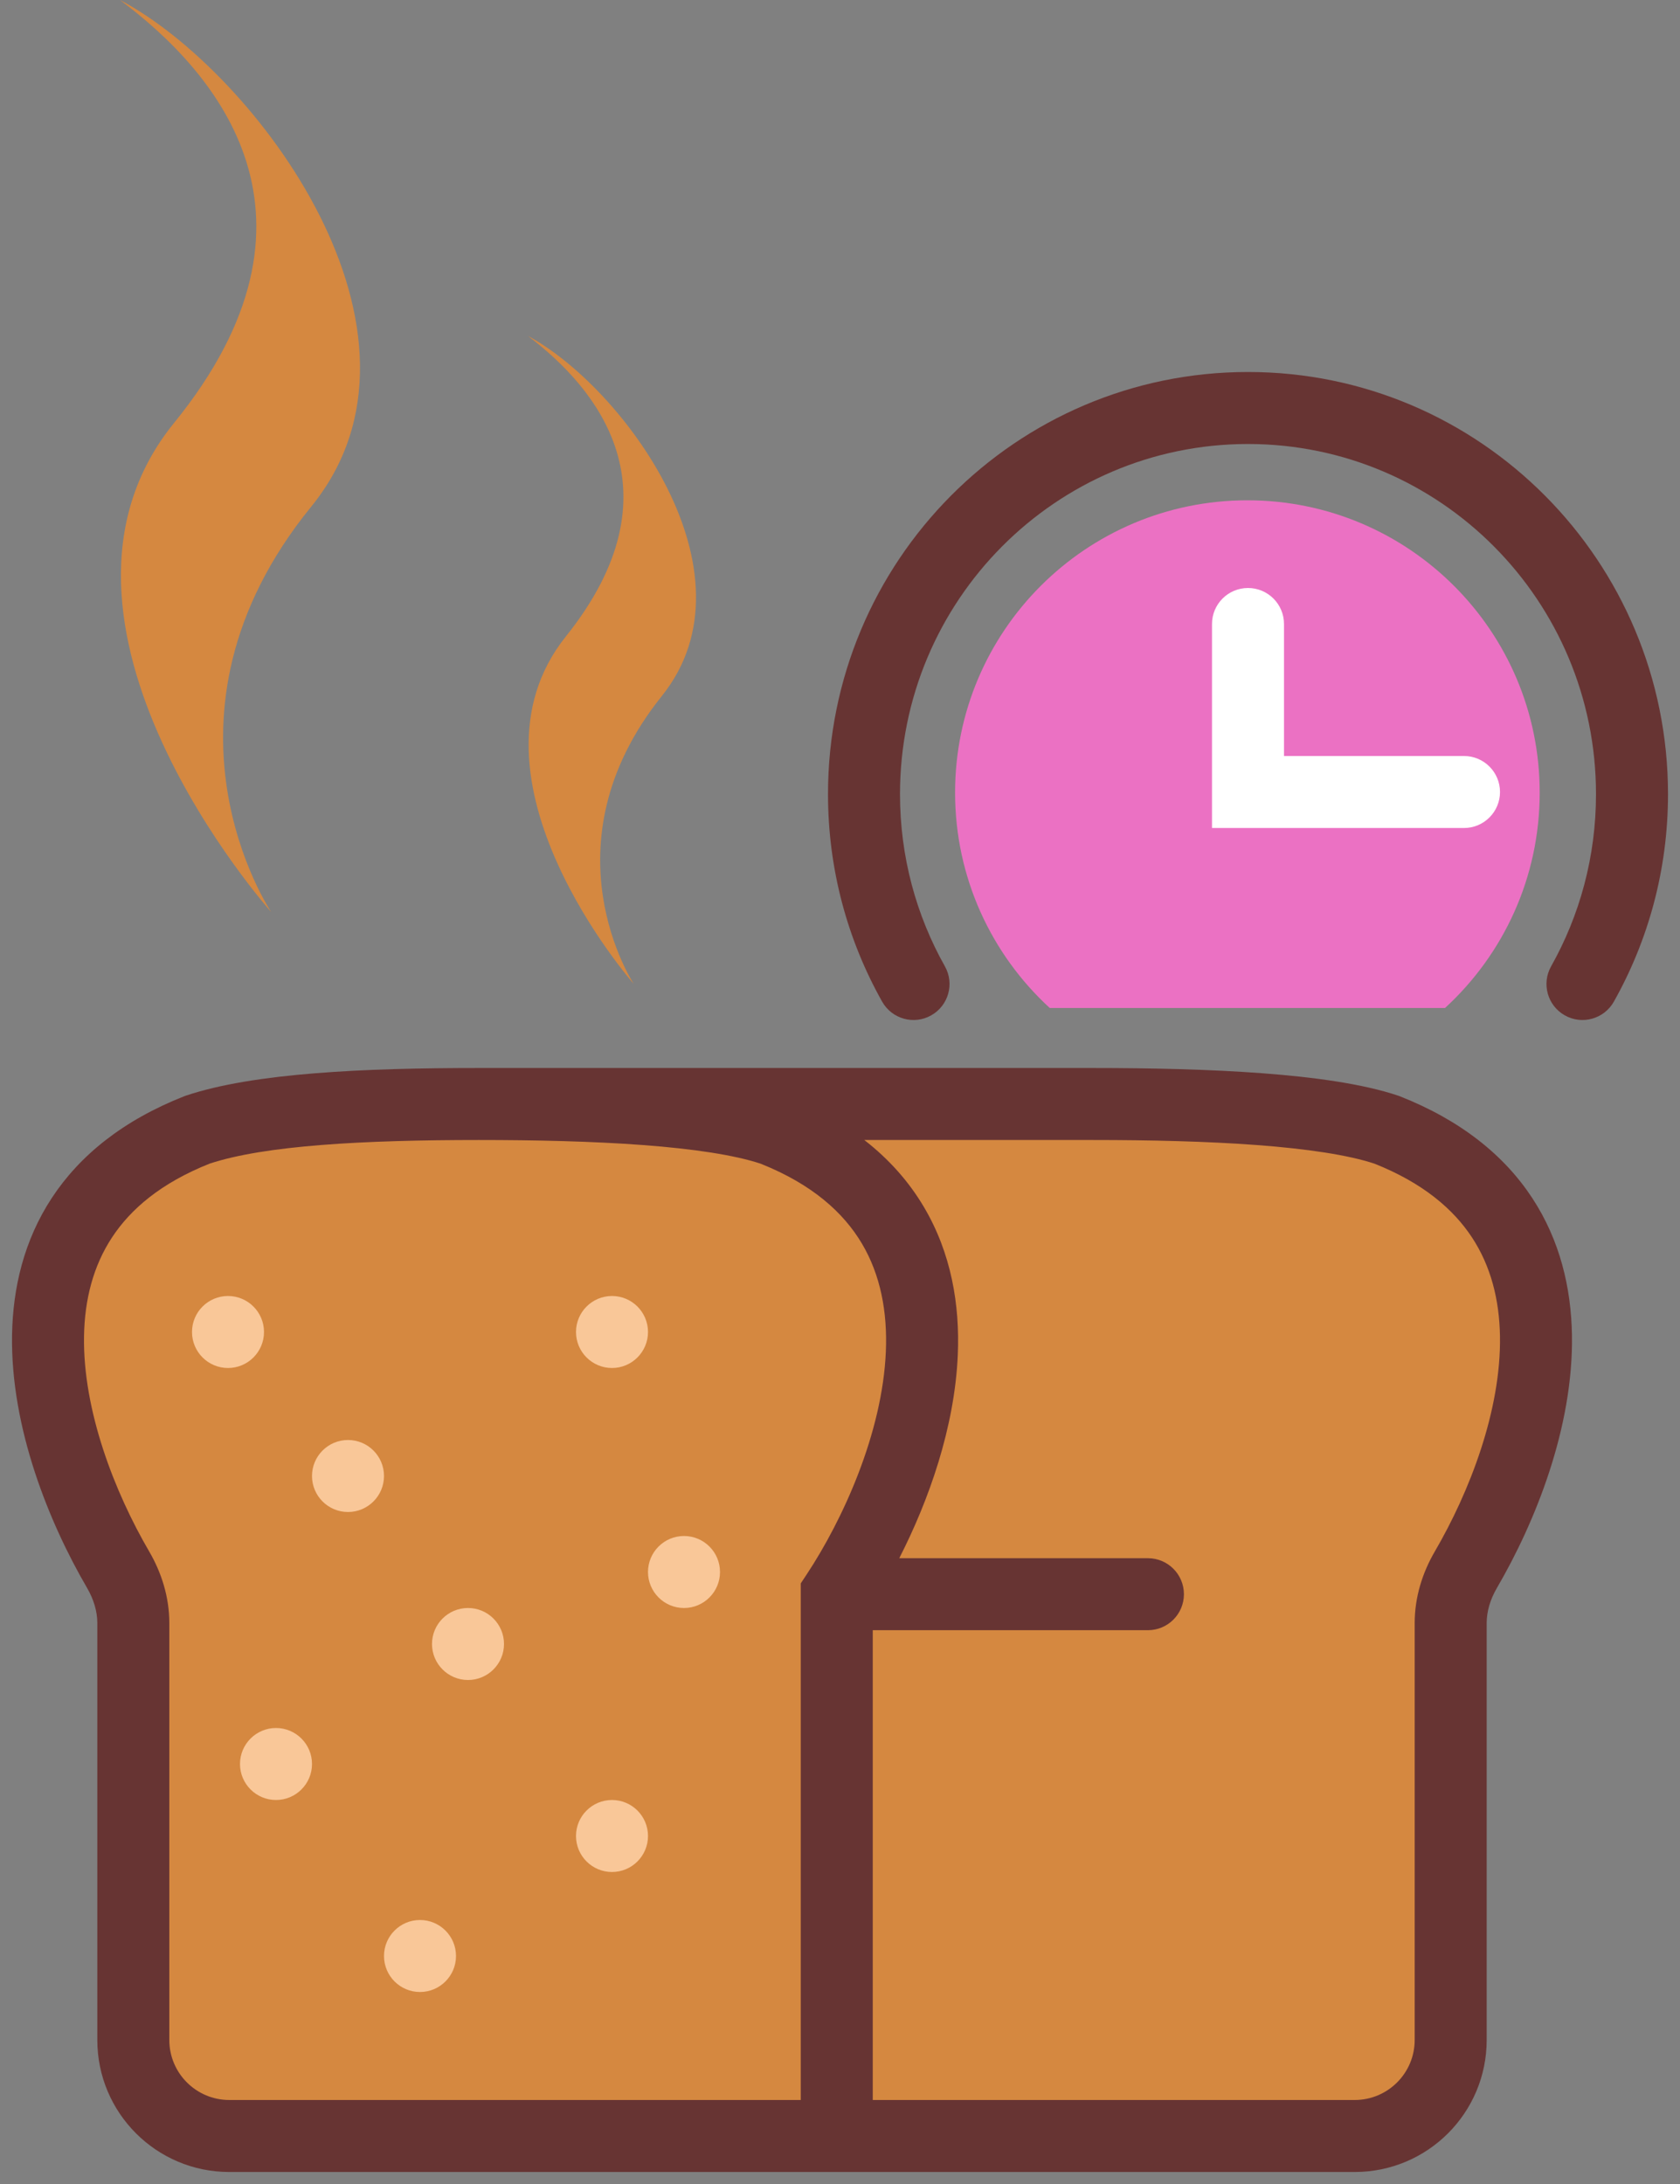 <?xml version="1.0" encoding="UTF-8"?> <svg xmlns="http://www.w3.org/2000/svg" width="70" height="91" viewBox="0 0 70 91" fill="none"><rect x="0" y="0" width="70" height="91" fill="#808080" stroke="none"/> <path d="M6.555 66.627V84C6.555 86.209 8.346 88 10.555 88H20.944H57.445C59.654 88 61.445 86.209 61.445 84V66.627C61.445 65.843 61.683 65.082 62.078 64.404C65.099 59.224 67.944 49.692 58.78 46.075C56.222 45.215 51.319 45 46.523 45H20.944C16.148 45 11.778 45.215 9.22 46.075C0.056 49.692 2.901 59.224 5.922 64.404C6.317 65.082 6.555 65.843 6.555 66.627Z" fill="#D58840"></path> <path fill-rule="evenodd" clip-rule="evenodd" d="M8.734 48.485C6.708 49.291 5.443 50.379 4.667 51.56C3.881 52.756 3.526 54.155 3.501 55.678C3.451 58.776 4.776 62.176 6.218 64.648C6.725 65.518 7.055 66.538 7.055 67.627V85C7.055 86.381 8.175 87.5 9.555 87.5H33.365V65.974L33.614 65.598C35.128 63.307 36.766 59.702 36.91 56.323C36.981 54.66 36.688 53.123 35.913 51.816C35.151 50.532 33.852 49.347 31.687 48.485C30.593 48.124 28.898 47.869 26.799 47.711C24.707 47.554 22.324 47.5 19.944 47.5C15.127 47.5 11.027 47.726 8.734 48.485ZM19.944 44.5H45.523C47.939 44.5 50.405 44.554 52.603 44.719C54.771 44.882 56.792 45.161 58.258 45.653L58.295 45.666L58.331 45.68C60.865 46.68 62.671 48.134 63.84 49.913C65.003 51.683 65.466 53.669 65.498 55.629C65.561 59.496 63.953 63.452 62.374 66.16C62.09 66.645 61.945 67.149 61.945 67.627V85C61.945 88.038 59.482 90.5 56.445 90.5H9.555C6.518 90.5 4.055 88.038 4.055 85V67.627C4.055 67.149 3.909 66.645 3.626 66.16C2.047 63.452 0.439 59.496 0.502 55.629C0.534 53.669 0.997 51.683 2.16 49.913C3.329 48.134 5.135 46.68 7.669 45.68L7.705 45.666L7.742 45.653C10.572 44.702 15.193 44.5 19.944 44.5ZM36.012 47.5H45.523C47.904 47.5 50.287 47.554 52.379 47.711C54.478 47.869 56.172 48.124 57.266 48.485C59.292 49.291 60.556 50.379 61.333 51.56C62.119 52.756 62.474 54.155 62.499 55.678C62.549 58.776 61.224 62.176 59.782 64.648C59.275 65.518 58.945 66.538 58.945 67.627V85C58.945 86.381 57.825 87.5 56.445 87.5H36.365V67.925H47.83C48.658 67.925 49.33 67.254 49.33 66.425C49.33 65.597 48.658 64.925 47.83 64.925H37.469C38.7 62.517 39.779 59.48 39.908 56.451C39.997 54.366 39.637 52.215 38.493 50.286C37.878 49.248 37.057 48.311 36.012 47.5Z" fill="#673433"></path> <path fill-rule="evenodd" clip-rule="evenodd" d="M52 18.5C44 18.5 37.5 25.024 37.5 33.09C37.5 35.701 38.18 38.148 39.371 40.265C39.777 40.987 39.521 41.901 38.799 42.307C38.077 42.714 37.162 42.457 36.756 41.735C35.319 39.181 34.5 36.229 34.5 33.09C34.5 23.383 42.327 15.5 52 15.5C61.673 15.5 69.5 23.383 69.5 33.09C69.5 36.229 68.681 39.181 67.244 41.735C66.838 42.457 65.923 42.714 65.201 42.307C64.479 41.901 64.223 40.987 64.629 40.265C65.82 38.148 66.5 35.701 66.5 33.09C66.5 25.024 60 18.5 52 18.5Z" fill="#673433"></path> <path fill-rule="evenodd" clip-rule="evenodd" d="M60.209 42C62.634 39.774 64.154 36.577 64.154 33.026C64.154 26.299 58.701 20.846 51.974 20.846C45.248 20.846 39.795 26.299 39.795 33.026C39.795 36.577 41.315 39.774 43.74 42H60.209Z" fill="#EB71C3"></path> <path fill-rule="evenodd" clip-rule="evenodd" d="M52 24.5C52.828 24.5 53.5 25.172 53.5 26V31.5H61C61.828 31.5 62.5 32.172 62.5 33C62.5 33.828 61.828 34.5 61 34.5H50.5V26C50.5 25.172 51.172 24.5 52 24.5Z" fill="white"></path> <path d="M7.252 17.623C0.518 25.919 11.299 38 11.299 38C11.299 38 5.828 29.884 12.967 21.111C18.857 13.873 10.632 2.971 5 0C9.072 3.038 14.214 9.048 7.252 17.623Z" fill="#D58840"></path> <path d="M23.576 26.521C18.862 32.416 26.409 41 26.409 41C26.409 41 22.58 35.233 27.577 29C31.7 23.857 25.942 16.111 22 14C24.851 16.158 28.45 20.429 23.576 26.521Z" fill="#D58840"></path> <path d="M16 61.5C16 62.328 15.328 63 14.5 63C13.672 63 13 62.328 13 61.5C13 60.672 13.672 60 14.5 60C15.328 60 16 60.672 16 61.5Z" fill="#F9C798"></path> <path d="M11 55.5C11 56.328 10.328 57 9.5 57C8.672 57 8 56.328 8 55.5C8 54.672 8.672 54 9.5 54C10.328 54 11 54.672 11 55.5Z" fill="#F9C798"></path> <path d="M27 55.5C27 56.328 26.328 57 25.5 57C24.672 57 24 56.328 24 55.5C24 54.672 24.672 54 25.5 54C26.328 54 27 54.672 27 55.5Z" fill="#F9C798"></path> <path d="M30 65.5C30 66.328 29.328 67 28.5 67C27.672 67 27 66.328 27 65.5C27 64.672 27.672 64 28.5 64C29.328 64 30 64.672 30 65.5Z" fill="#F9C798"></path> <path d="M21 68.5C21 69.328 20.328 70 19.5 70C18.672 70 18 69.328 18 68.5C18 67.672 18.672 67 19.5 67C20.328 67 21 67.672 21 68.5Z" fill="#F9C798"></path> <path d="M13 73.5C13 74.328 12.328 75 11.5 75C10.672 75 10 74.328 10 73.5C10 72.672 10.672 72 11.5 72C12.328 72 13 72.672 13 73.5Z" fill="#F9C798"></path> <path d="M27 76.5C27 77.328 26.328 78 25.5 78C24.672 78 24 77.328 24 76.5C24 75.672 24.672 75 25.5 75C26.328 75 27 75.672 27 76.5Z" fill="#F9C798"></path> <path d="M19 81.5C19 82.328 18.328 83 17.5 83C16.672 83 16 82.328 16 81.5C16 80.672 16.672 80 17.5 80C18.328 80 19 80.672 19 81.5Z" fill="#F9C798"></path> </svg> 